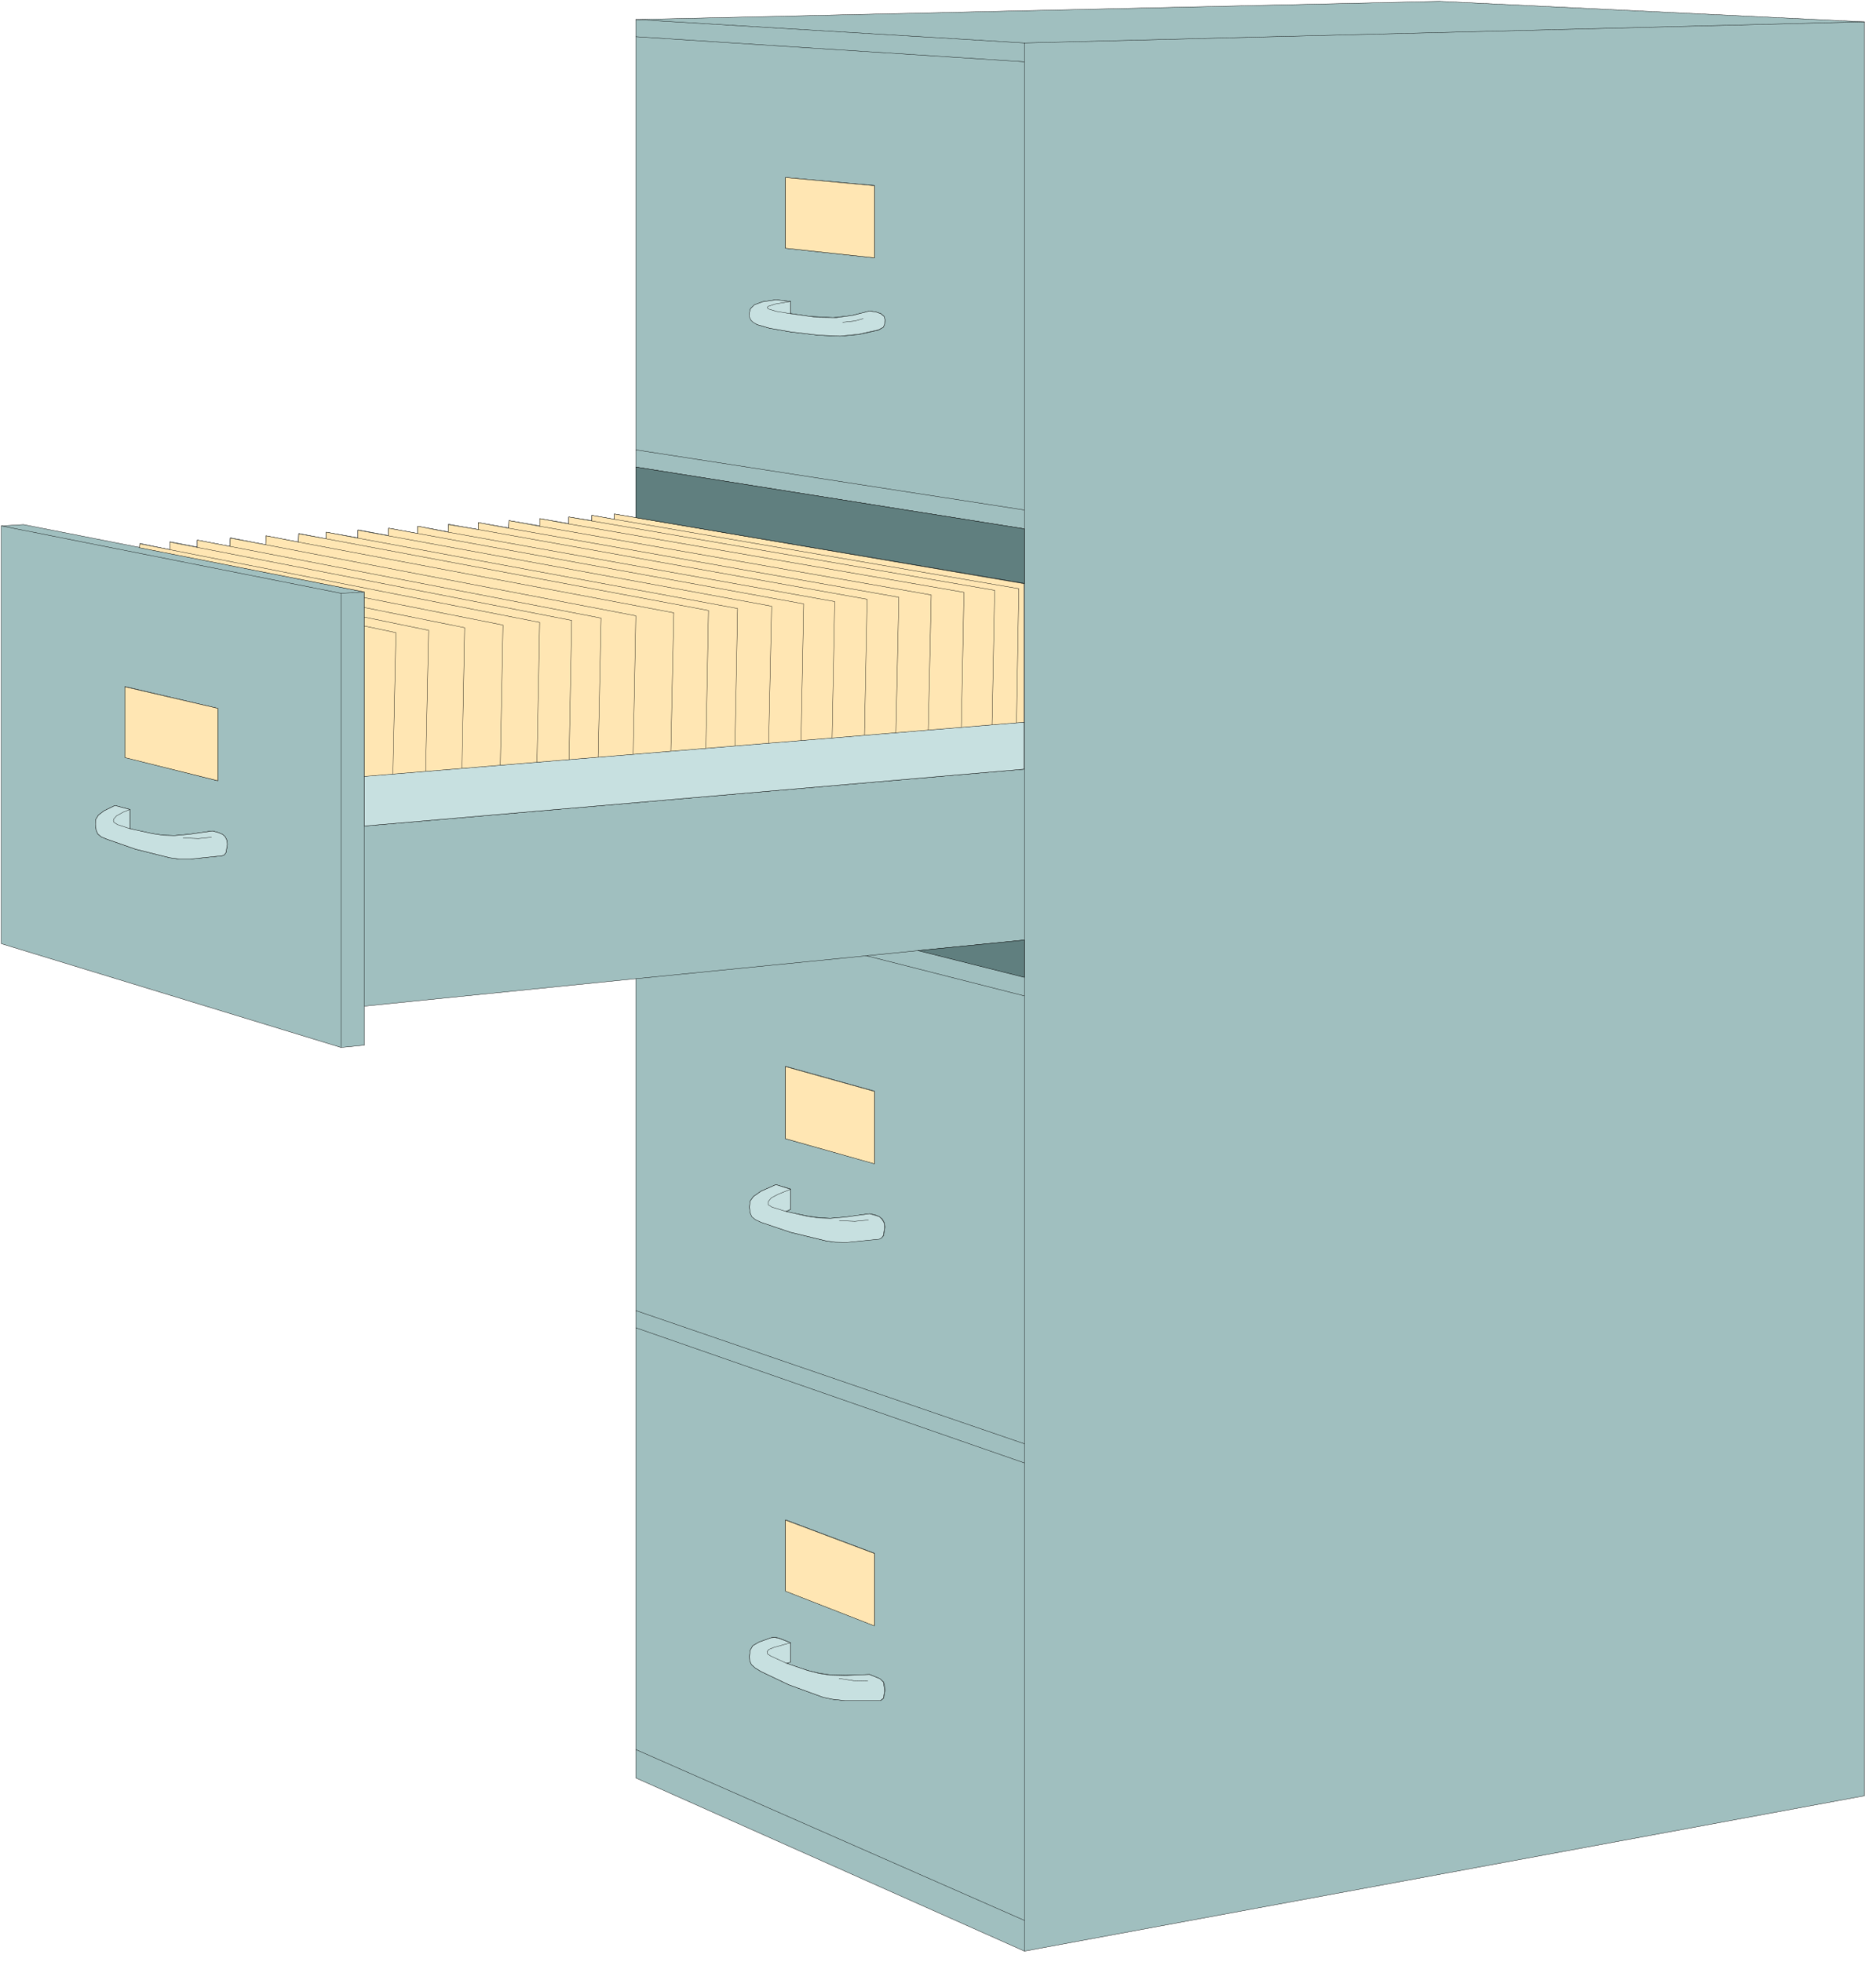 <svg xmlns="http://www.w3.org/2000/svg" width="378.4" height="395.667" fill-rule="evenodd" stroke-linecap="round" preserveAspectRatio="none" viewBox="0 0 5677 5936"><style>.pen0{stroke:#000;stroke-width:1;stroke-linejoin:round}.pen1{stroke:none}.brush2{fill:none}</style><path d="M1924 5379V2961l-821 83v118l-71 7L4 2855V1591l67-4 351 69 1-12 91 19v-24l83 16v-21l99 19 1-26 107 21 1-27 98 19 1-26 83 16v-20l96 17v-24l92 17 1-22 88 16v-22l92 17 1-23 90 16v-21l92 16 1-22 94 16v-22l87 15v-20l70 11v-16l68 12v-16l65 11V59L4356 4l1286 62v5367l-2542 470-1176-524z" class="pen1" style="fill:#a0bfbf"/><path d="M1924 5379V2961l-821 83v118l-71 7L4 2855V1591l67-4 351 69 1-12 91 19v-24l83 16v-21l99 19 1-26 107 21 1-27 98 19 1-26 83 16v-20l96 17v-24l92 17 1-22 88 16v-22l92 17 1-23 90 16v-21l92 16 1-22 94 16v-22l87 15v-20l70 11v-16l68 12v-16l65 11V59L4356 4l1286 62v5367l-2542 470-1176-524z" class="pen0 brush2"/><path fill="none" d="m1924 5293 1176 517m-720-778 12-4v-58l-50 14-15 6-6 7 2 7 9 6 55 25 58 19 34 8 34 5 46 1 73-2 31 13 11 10 3 10 1 16-4 23-9 7h-108l-36-4-30-6-104-38-84-40-18-11-11-10-5-11-1-14 2-18 8-14 19-11 36-13 12-2 13 3 34 14" class="pen0"/><path fill="none" d="m2626 5086-41-1-46-7" class="pen0"/><path d="M2377 4813v-215l269 101v219l-269-105z" class="pen0 brush2"/><path fill="none" d="m3100 4426-1176-409m0-52 1176 403m-722-703 14-6v-62l-37 16-20 11-10 11 1 10 11 7 53 16 55 11 35 5 33 2 47-4 72-10 18 4 11 5 9 7 6 11 2 13-4 26-6 7-7 3-99 10h-35l-28-4-107-26-88-30-17-8-11-9-6-12-2-17 2-18 10-14 23-16 45-20 44 13" class="pen0"/><path fill="none" d="m2629 3691-41 4-47-2" class="pen0"/><path d="M2377 3445v-219l269 75v219l-269-75z" class="pen0 brush2"/><path fill="none" d="m2620 2891 480 122m0-57-322-81m322 3028V130l2542-64m-2542 64L1924 59m0 52 1176 76m0 1356-1176-182m0 52 1176 187m0 1244-1176 117m-821-462 1997-172m0-142-1997 164m-71 820V1795L4 1591" class="pen0"/><path fill="none" d="M393 2507v-58l-20 8-20 11-9 10-1 5 2 5 11 7 52 16 52 11 34 5 34 1 45-4 70-10 18 5 12 5 8 7 5 10 2 13-4 25-5 7-7 3-97 10h-33l-28-4-104-26-86-30-17-7-11-9-5-12-2-17 1-15 8-13 17-13 33-16 45 12" class="pen0"/><path fill="none" d="m640 2533-40 4-46-2" class="pen0"/><path d="M378 2291v-214l281 66v219l-281-71z" class="pen0 brush2"/><path fill="none" d="M1103 3044V1791l-681-135m610 139 71-4m0 103 95 19-9 429" class="pen0"/><path fill="none" d="m1289 2334 8-428-194-39" class="pen0"/><path fill="none" d="m1103 1838 304 61-9 426" class="pen0"/><path fill="none" d="m1514 2316 8-426-419-83" class="pen0"/><path fill="none" d="m514 1663 1119 220-8 423" class="pen0"/><path fill="none" d="m1722 2299 8-423-1133-221" class="pen0"/><path fill="none" d="m696 1653 1123 217-8 421" class="pen0"/><path fill="none" d="m1916 2283 8-421-1120-214" class="pen0"/><path fill="none" d="m903 1640 1136 214-8 419" class="pen0"/><path fill="none" d="m2136 2264 8-417-1157-217" class="pen0"/><path fill="none" d="m1083 1627 1149 213-8 417" class="pen0"/><path fill="none" d="m2327 2249 8-416-1160-213" class="pen0"/><path fill="none" d="m1264 1614 1169 212-8 415" class="pen0"/><path fill="none" d="m2518 2233 9-413-1171-211" class="pen0"/><path fill="none" d="m1447 1602 1177 211-7 412" class="pen0"/><path fill="none" d="m2712 2217 8-411-1181-209" class="pen0"/><path fill="none" d="m1634 1591 1184 208-8 410" class="pen0"/><path fill="none" d="m2909 2201 9-409-1197-208" class="pen0"/><path fill="none" d="m1791 1575 1219 210-7 409" class="pen0"/><path fill="none" d="m3076 2188 8-408-1225-209m65-5 1176 199" class="pen0"/><path d="m2632 941 19 3 15 5 9 8 3 10-1 14-4 9-15 9-59 13-57 5-65-3-85-10-63-11-38-11-18-14-5-18 3-16 13-12 24-9 40-6 44 5-47 8-21 7-2 4 4 4 24 7 99 15 71 4 56-6 56-14z" class="pen0 brush2"/><path fill="none" d="M2392 912v38m220 14-25 7-37 4" class="pen0"/><path d="M2377 751V537l269 24v219l-269-29z" class="pen0 brush2"/><path d="M2377 4814v-215l269 101v219l-269-105zm0-1369v-218l269 75v219l-269-76zM378 2292v-214l281 65v219l-281-70zm725 58v-559l-681-134 1-12 91 18v-23l83 16v-22l99 19 1-25 107 20 1-27 98 19 1-25 83 15v-20l96 18v-24l92 17 1-23 88 16v-22l92 18 1-23 90 15v-21l92 17 1-23 93 17v-23l88 16v-21l70 12v-17l68 12v-16l1240 211v420l-1996 164zM2377 751V537l269 25v218l-269-29z" class="pen1" style="fill:#ffe6b3"/><path d="M2377 4814v-215l269 101v219l-269-105zm0-1369v-218l269 75v219l-269-76zM378 2292v-214l281 65v219l-281-70zm725 58v-559l-681-134 1-12 91 18v-23l83 16v-22l99 19 1-25 107 20 1-27 98 19 1-25 83 15v-20l96 18v-24l92 17 1-23 88 16v-22l92 18 1-23 90 15v-21l92 17 1-23 93 17v-23l88 16v-21l70 12v-17l68 12v-16l1240 211v420l-1996 164zM2377 751V537l269 25v218l-269-29z" class="pen0 brush2"/><path fill="none" d="m1103 1894 95 20-9 429" class="pen0"/><path fill="none" d="m1288 2335 9-428-194-40" class="pen0"/><path fill="none" d="m1103 1838 303 61-8 427" class="pen0"/><path fill="none" d="m1514 2316 8-425-419-83" class="pen0"/><path fill="none" d="m514 1663 1119 220-8 424" class="pen0"/><path fill="none" d="m1722 2299 8-422-1133-221" class="pen0"/><path fill="none" d="m696 1653 1123 217-9 422" class="pen0"/><path fill="none" d="m1916 2283 8-420-1120-215" class="pen0"/><path fill="none" d="m903 1640 1136 214-9 420" class="pen0"/><path fill="none" d="m2136 2265 8-418-1157-217" class="pen0"/><path fill="none" d="m1083 1628 1149 213-8 417" class="pen0"/><path fill="none" d="m2326 2250 9-416-1160-213" class="pen0"/><path fill="none" d="m1264 1614 1168 213-8 414" class="pen0"/><path fill="none" d="m2518 2234 8-414-1170-210" class="pen0"/><path fill="none" d="m1447 1602 1177 211-8 412" class="pen0"/><path fill="none" d="m2711 2218 9-411-1181-209" class="pen0"/><path fill="none" d="m1633 1592 1185 208-9 410" class="pen0"/><path fill="none" d="m2909 2202 8-410-1196-207" class="pen0"/><path fill="none" d="m1791 1576 1219 210-8 408" class="pen0"/><path fill="none" d="m3076 2188 7-407-1224-210" class="pen0"/><path d="m2303 5057-18-11-11-10-5-11-1-13 2-19 8-14 19-11 36-13 12-1 13 3 34 13v59l-12 3 64 22 35 9 33 5 47 1 72-3 32 13 10 10 4 26-4 23-9 7h-107l-37-4-29-6-104-38-84-40zm0-1359-17-8-11-9-5-12-2-17 2-18 10-14 23-16 45-20 44 14v61l-14 6 66 15 35 5 34 1 46-4 72-10 18 5 12 4 8 8 6 10 2 14-4 25-5 7-7 4-99 10-35-1-28-4-107-26-89-30zM324 2539l-17-7-11-9-5-12-2-17 1-15 8-13 17-13 33-16 45 12v58l68 15 34 5 33 1 45-4 70-10 18 5 12 5 8 7 5 10 2 13-4 25-5 7-7 3-96 10h-34l-28-4-104-26-86-30zm779-40v-150l1996-164v142l-1996 172zM2267 949l4-15 12-12 25-9 40-6 44 5v37l79 11 60 1 50-7 50-13 20 3 14 5 10 8 3 10-1 14-4 9-15 8-59 13-57 6-65-3-85-10-63-11-38-11-12-7-7-7-4-9-1-10z" class="pen1" style="fill:#c7e0e0"/><path d="m2303 5057-18-11-11-10-5-11-1-13 2-19 8-14 19-11 36-13 12-1 13 3 34 13v59l-12 3 64 22 35 9 33 5 47 1 72-3 32 13 10 10 4 26-4 23-9 7h-107l-37-4-29-6-104-38-84-40zm0-1359-17-8-11-9-5-12-2-17 2-18 10-14 23-16 45-20 44 14v61l-14 6 66 15 35 5 34 1 46-4 72-10 18 5 12 4 8 8 6 10 2 14-4 25-5 7-7 4-99 10-35-1-28-4-107-26-89-30zM324 2539l-17-7-11-9-5-12-2-17 1-15 8-13 17-13 33-16 45 12v58l68 15 34 5 33 1 45-4 70-10 18 5 12 5 8 7 5 10 2 13-4 25-5 7-7 3-96 10h-34l-28-4-104-26-86-30zm779-40v-150l1996-164v142l-1996 172zM2267 949l4-15 12-12 25-9 40-6 44 5v37l79 11 60 1 50-7 50-13 20 3 14 5 10 8 3 10-1 14-4 9-15 8-59 13-57 6-65-3-85-10-63-11-38-11-12-7-7-7-4-9-1-10z" class="pen0 brush2"/><path fill="none" d="m2380 5032-48-22-9-6-2-7 6-7 15-6 50-14m147 108 46 7 41 1m-248-1421-42-13-11-7v-10l9-11 21-11 37-15m148 95 47 2 41-4M393 2507l-37-12-11-7-2-5 1-5 9-10 20-11 20-8m161 86 46 2 40-4M2392 949l-43-7-23-7-4-4v-1l2-3 21-7 47-8m158 63 37-4 25-7" class="pen0"/><path d="m2778 2876 322-32v113l-322-81zm-854-1310v-153l1176 187v165l-1176-199z" class="pen1" style="fill:#607f7f"/><path d="m2778 2876 322-32v113l-322-81zm-854-1310v-153l1176 187v165l-1176-199z" class="pen0 brush2"/></svg>
